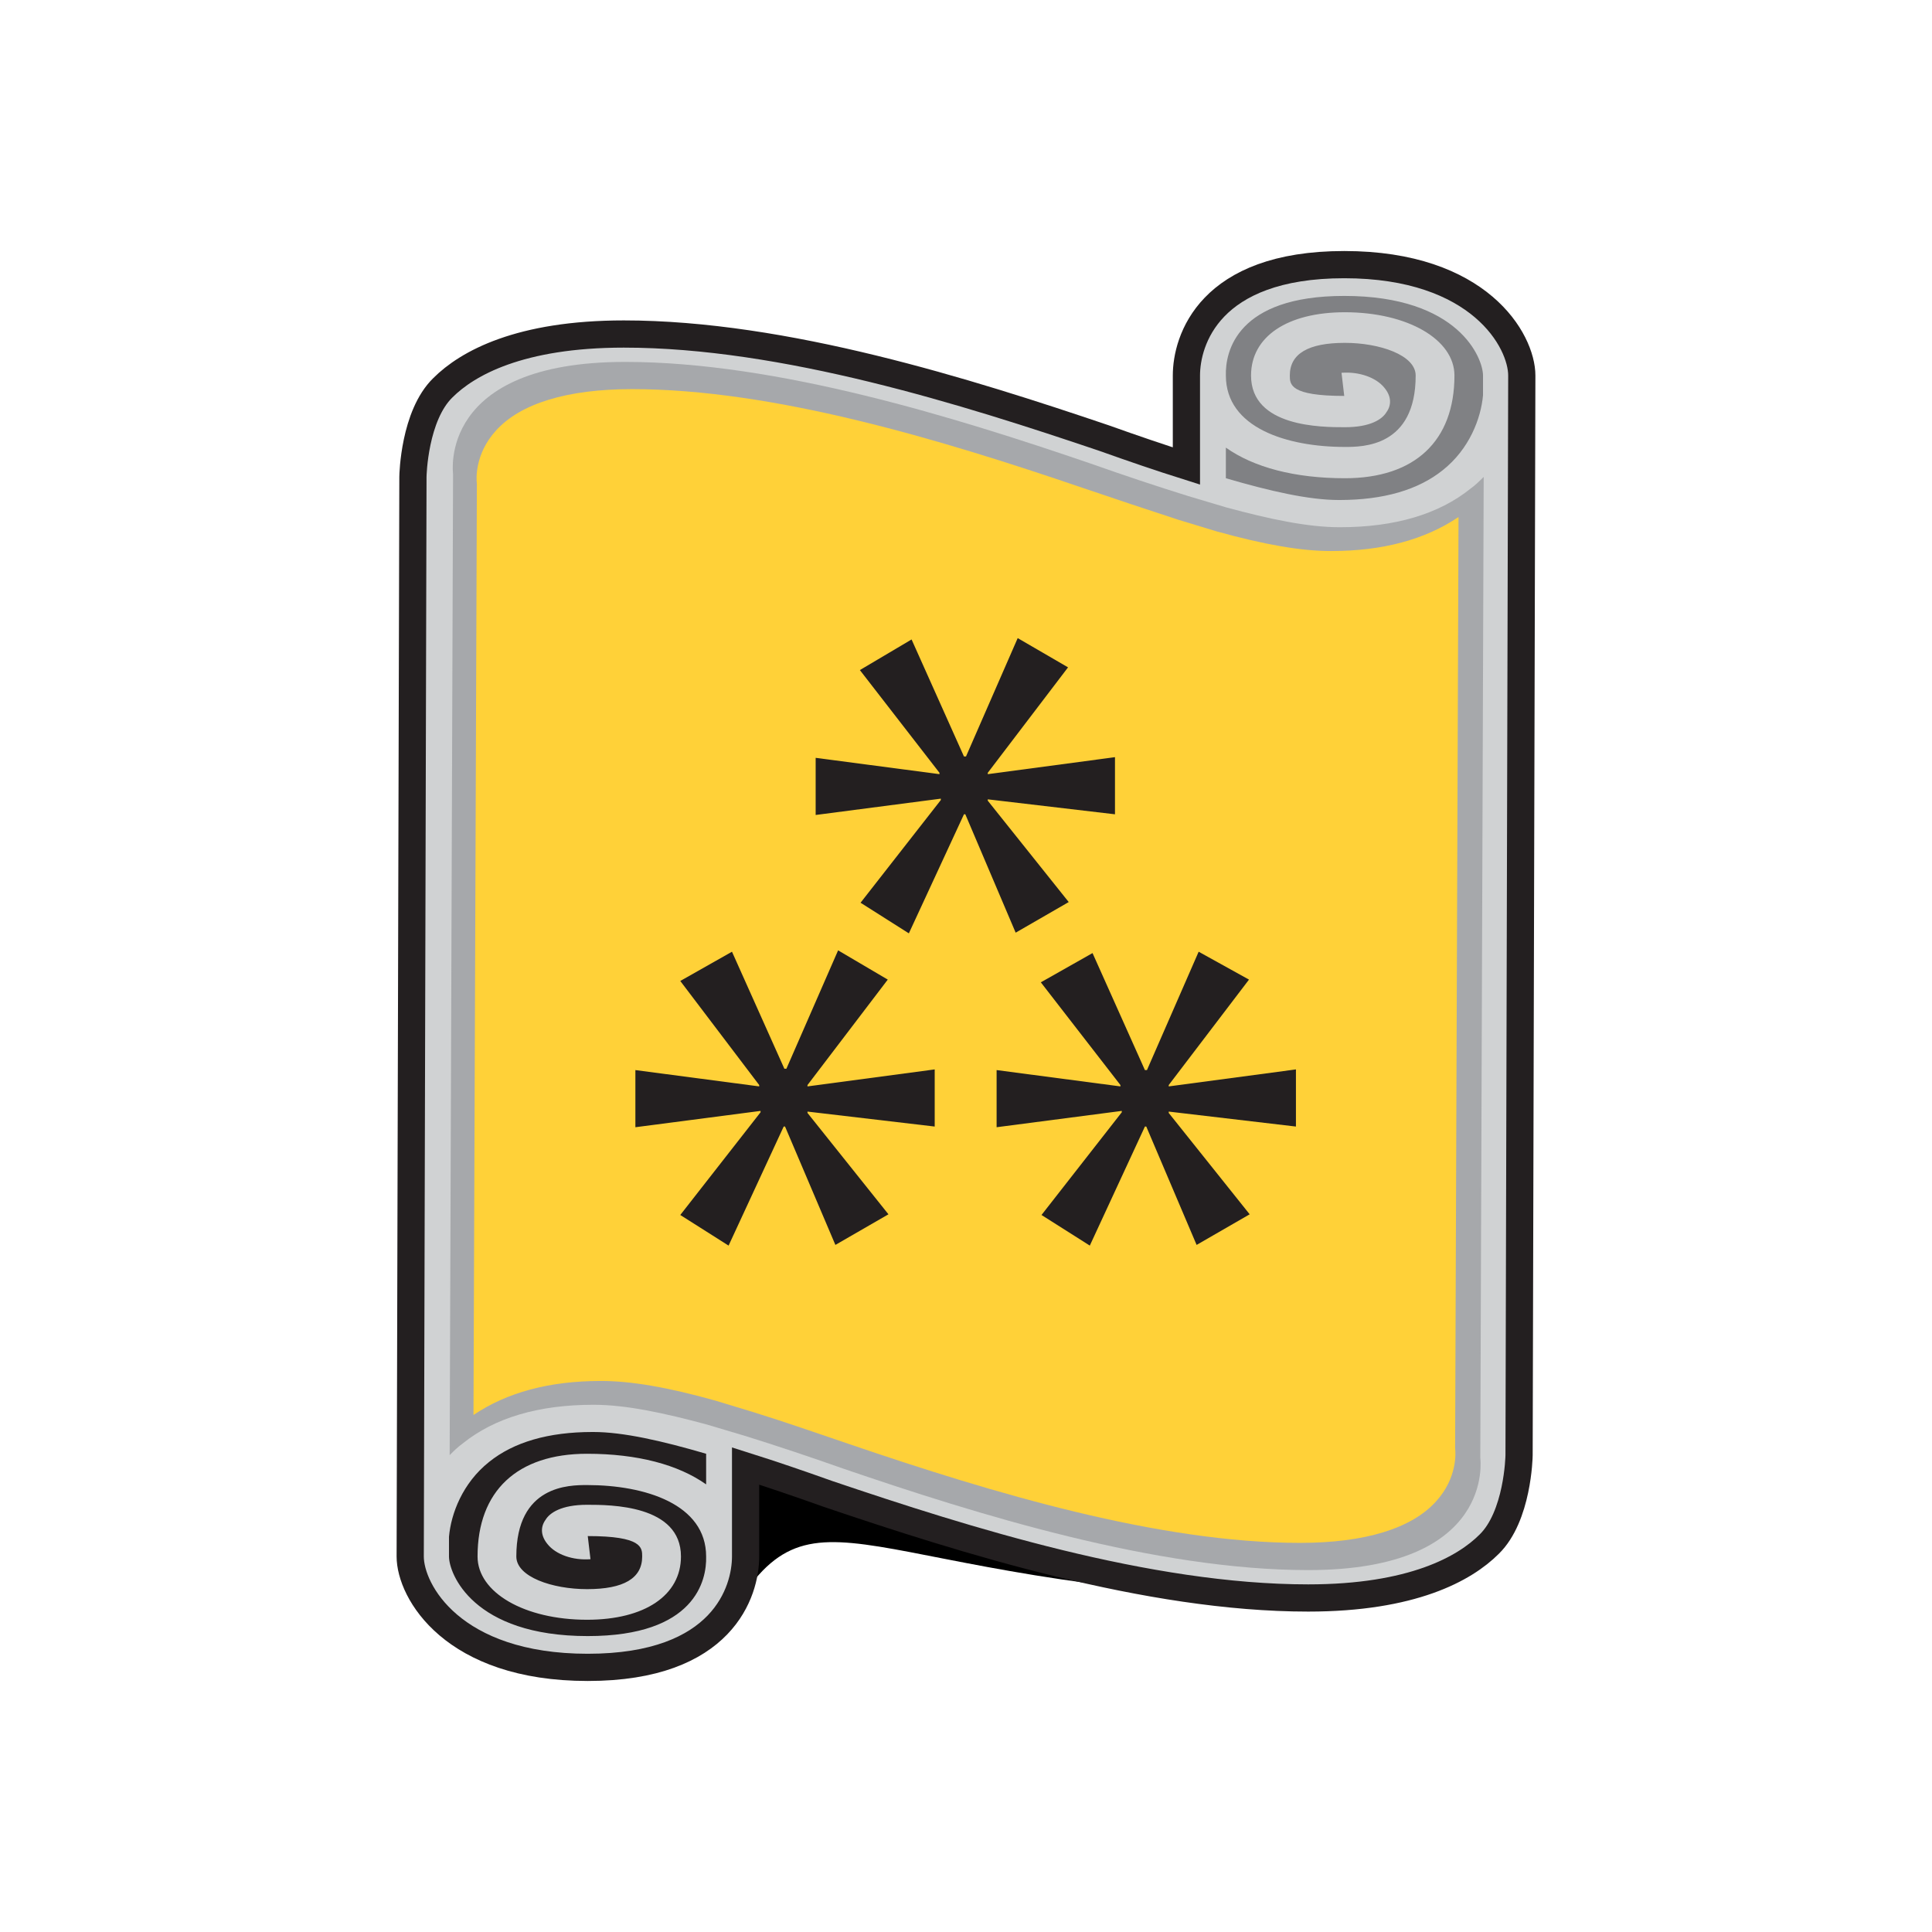 <?xml version="1.0" encoding="utf-8"?>
<!-- Generator: Adobe Illustrator 28.3.0, SVG Export Plug-In . SVG Version: 6.00 Build 0)  -->
<svg version="1.1" id="Layer_1" xmlns="http://www.w3.org/2000/svg" xmlns:xlink="http://www.w3.org/1999/xlink" x="0px" y="0px"
	 viewBox="0 0 284 284" style="enable-background:new 0 0 284 284;" xml:space="preserve">
<style type="text/css">
	.st0{fill:#D0D2D3;}
	.st1{fill:#D0D2D3;stroke:#231F20;stroke-width:4;stroke-miterlimit:10;}
	.st2{fill:#A6A8AB;}
	.st3{fill:#FFD138;}
	.st4{fill:#231F20;}
	.st5{fill:#808184;}
</style>
<g>
	<path d="M106.1,211.8c39.8,12.5,46.2,18.9,85.3,23.6c-66.1-2.6-71.5-19.8-84.5,2.8C110,228.5,106.1,225,106.1,211.8z"/>
	<g>
		<g>
			<g>
				<path class="st0" d="M222.1,58.5c0,6.5,3.2,24.3-7.2,30.9c-4.9,3.1-23.1-1.2-27.2-1.2C175,88.2,176,68.1,176,58.5
					s10.3-17.3,23-17.3C211.8,41.2,222.1,48.9,222.1,58.5z"/>
				<path class="st0" d="M61.9,225.5c0-6.5-3.2-24.3,7.2-30.9c4.9-3.1,23.1,1.2,27.2,1.2c12.7,0,11.7,20.1,11.7,29.7
					c0,9.6-10.3,17.3-23,17.3S61.9,235.1,61.9,225.5z"/>
				<path class="st1" d="M223.7,55.2c0-5.1-6.2-16.3-26.1-16.3c-19.9,0-23.2,11.2-23.2,16.3l0,13.3c-3.8-1.2-7.9-2.6-12.1-4.1
					c-20.1-6.8-47-15.3-70.6-15.3c-15.3,0-23,4.3-26.6,7.9c-4.2,4.1-4.4,12.8-4.4,13.1l-0.4,158.7c0,5.1,6.2,16.3,26.1,16.3
					c19.9,0,23.2-11.2,23.2-16.3l0-13.3c3.8,1.2,7.9,2.6,12.1,4.1c20.1,6.8,47,15.3,70.6,15.3c15.3,0,23-4.3,26.6-7.9
					c4.2-4.1,4.4-12.8,4.4-13.1L223.7,55.2z"/>
				<path class="st2" d="M217.6,214.3l0.5-144.2c-0.6,0.6-1.2,1.2-1.9,1.7c-4.7,3.8-11.2,5.7-19.2,5.7c0,0-0.1,0-0.1,0
					c-4.7,0-10.3-1.2-16.6-2.9l-5.7-1.7c-4.5-1.4-9.3-3-14.4-4.8c-19.6-6.7-45.9-14.9-68.3-14.9c-27.6,0-25.3,16.3-25.3,16.5
					l-0.5,144.2c0.6-0.6,1.2-1.2,1.9-1.7c4.7-3.8,11.2-5.7,19.2-5.7c0,0,0.1,0,0.1,0c4.7,0,10.3,1.2,16.6,2.9l5.7,1.7
					c4.5,1.4,9.3,3,14.4,4.8c19.6,6.7,45.9,14.9,68.3,14.9C219.9,230.8,217.6,214.4,217.6,214.3z"/>
				<g>
					<path class="st3" d="M191.1,226.8c-20.7,0-45.1-7.3-66.2-14.5c-4.7-1.6-9.6-3.3-14.1-4.7l-5.6-1.7c-7.1-2-12.5-2.9-16.8-2.9
						h-0.1c-7.6,0-13.8,1.7-18.7,5l0.5-136.8l0-0.1c-0.1-0.7-0.3-4.4,2.8-7.8c3.6-4,10.5-6.1,20-6.1c20.7,0,45.1,7.3,66.2,14.5
						c4.7,1.6,9.5,3.2,14.1,4.7l5.6,1.7c7.2,2,12.5,2.9,16.8,2.9h0.1c7.6,0,13.8-1.7,18.7-5l-0.5,136.8l0,0.1
						c0.1,0.7,0.3,4.4-2.8,7.8C207.5,224.7,200.6,226.8,191.1,226.8z"/>
				</g>
			</g>
			<g>
				<g>
					<path class="st4" d="M157,98.1l-11.8,15.5v0.2l18.7-2.5v8.4l-18.7-2.2v0.2l11.9,14.9l-7.8,4.5l-7.4-17.4h-0.2l-8.1,17.5
						l-7.1-4.5l11.8-15.1v-0.2l-18.4,2.4v-8.4l18.2,2.4v-0.2l-11.7-15.1L134,94l7.7,17.2h0.3l7.6-17.4L157,98.1z"/>
				</g>
				<g>
					<path class="st4" d="M130.5,144l-11.8,15.5v0.2l18.7-2.5v8.4l-18.7-2.2v0.2l11.9,14.9l-7.8,4.5l-7.4-17.4h-0.2l-8.1,17.5
						l-7.1-4.5l11.8-15.1v-0.2l-18.4,2.4v-8.4l18.2,2.4v-0.2L100,144.2l7.6-4.3l7.7,17.2h0.3l7.6-17.4L130.5,144z"/>
				</g>
				<g>
					<path class="st4" d="M183.6,144l-11.8,15.5v0.2l18.7-2.5v8.4l-18.7-2.2v0.2l11.9,14.9l-7.8,4.5l-7.4-17.4h-0.2l-8.1,17.5
						l-7.1-4.5l11.8-15.1v-0.2l-18.4,2.4v-8.4l18.2,2.4v-0.2l-11.7-15.1l7.6-4.3l7.7,17.2h0.3l7.6-17.4L183.6,144z"/>
				</g>
			</g>
		</g>
		<path class="st5" d="M197.6,43.5c16.9,0,20.4,9.2,20.4,11.7v2.9c-0.3,3.4-2,7.9-5.9,11c-3.6,2.9-8.7,4.4-15.2,4.4c0,0-0.1,0-0.1,0
			c-4.4,0-10.1-1.3-16.6-3.2l0-4.5c4.1,2.9,10.1,4.5,17.5,4.5c10.3,0,16.1-5.5,16.1-15.1c0-5.3-6.9-9.3-16.1-9.3
			c-8.5,0-13.8,3.6-13.8,9.3c0,7.6,10.4,7.6,13.8,7.6c3.8,0,5.5-1.2,6.1-2.2c0.8-1.1,0.7-2.4-0.3-3.6c-1.2-1.5-3.7-2.4-6.3-2.2
			l0.4,3.4c-8,0-8-1.7-8-3c0-3.2,2.7-4.8,8.1-4.8c5.1,0,10.4,1.8,10.4,4.8c0,10.5-7.8,10.5-10.4,10.5c-8.5,0-17.5-2.8-17.5-10.5
			C180.1,51.7,181.8,43.5,197.6,43.5z"/>
		<path class="st4" d="M86.4,240.5c-16.9,0-20.4-9.2-20.4-11.7v-2.9c0.3-3.4,2-7.9,5.9-11c3.6-2.9,8.7-4.4,15.2-4.4c0,0,0.1,0,0.1,0
			c4.4,0,10.1,1.3,16.6,3.2l0,4.5c-4.1-2.9-10.1-4.5-17.5-4.5c-10.3,0-16.1,5.5-16.1,15.1c0,5.3,6.9,9.3,16.1,9.3
			c8.5,0,13.8-3.6,13.8-9.3c0-7.6-10.4-7.6-13.8-7.6c-3.8,0-5.5,1.2-6.1,2.2c-0.8,1.1-0.7,2.4,0.3,3.6c1.2,1.5,3.7,2.4,6.3,2.2
			l-0.4-3.4c8,0,8,1.7,8,3c0,3.2-2.7,4.8-8.1,4.8c-5.1,0-10.4-1.8-10.4-4.8c0-10.5,7.8-10.5,10.4-10.5c8.5,0,17.5,2.8,17.5,10.5
			C103.9,232.3,102.2,240.5,86.4,240.5z"/>
	</g>
</g>
</svg>
